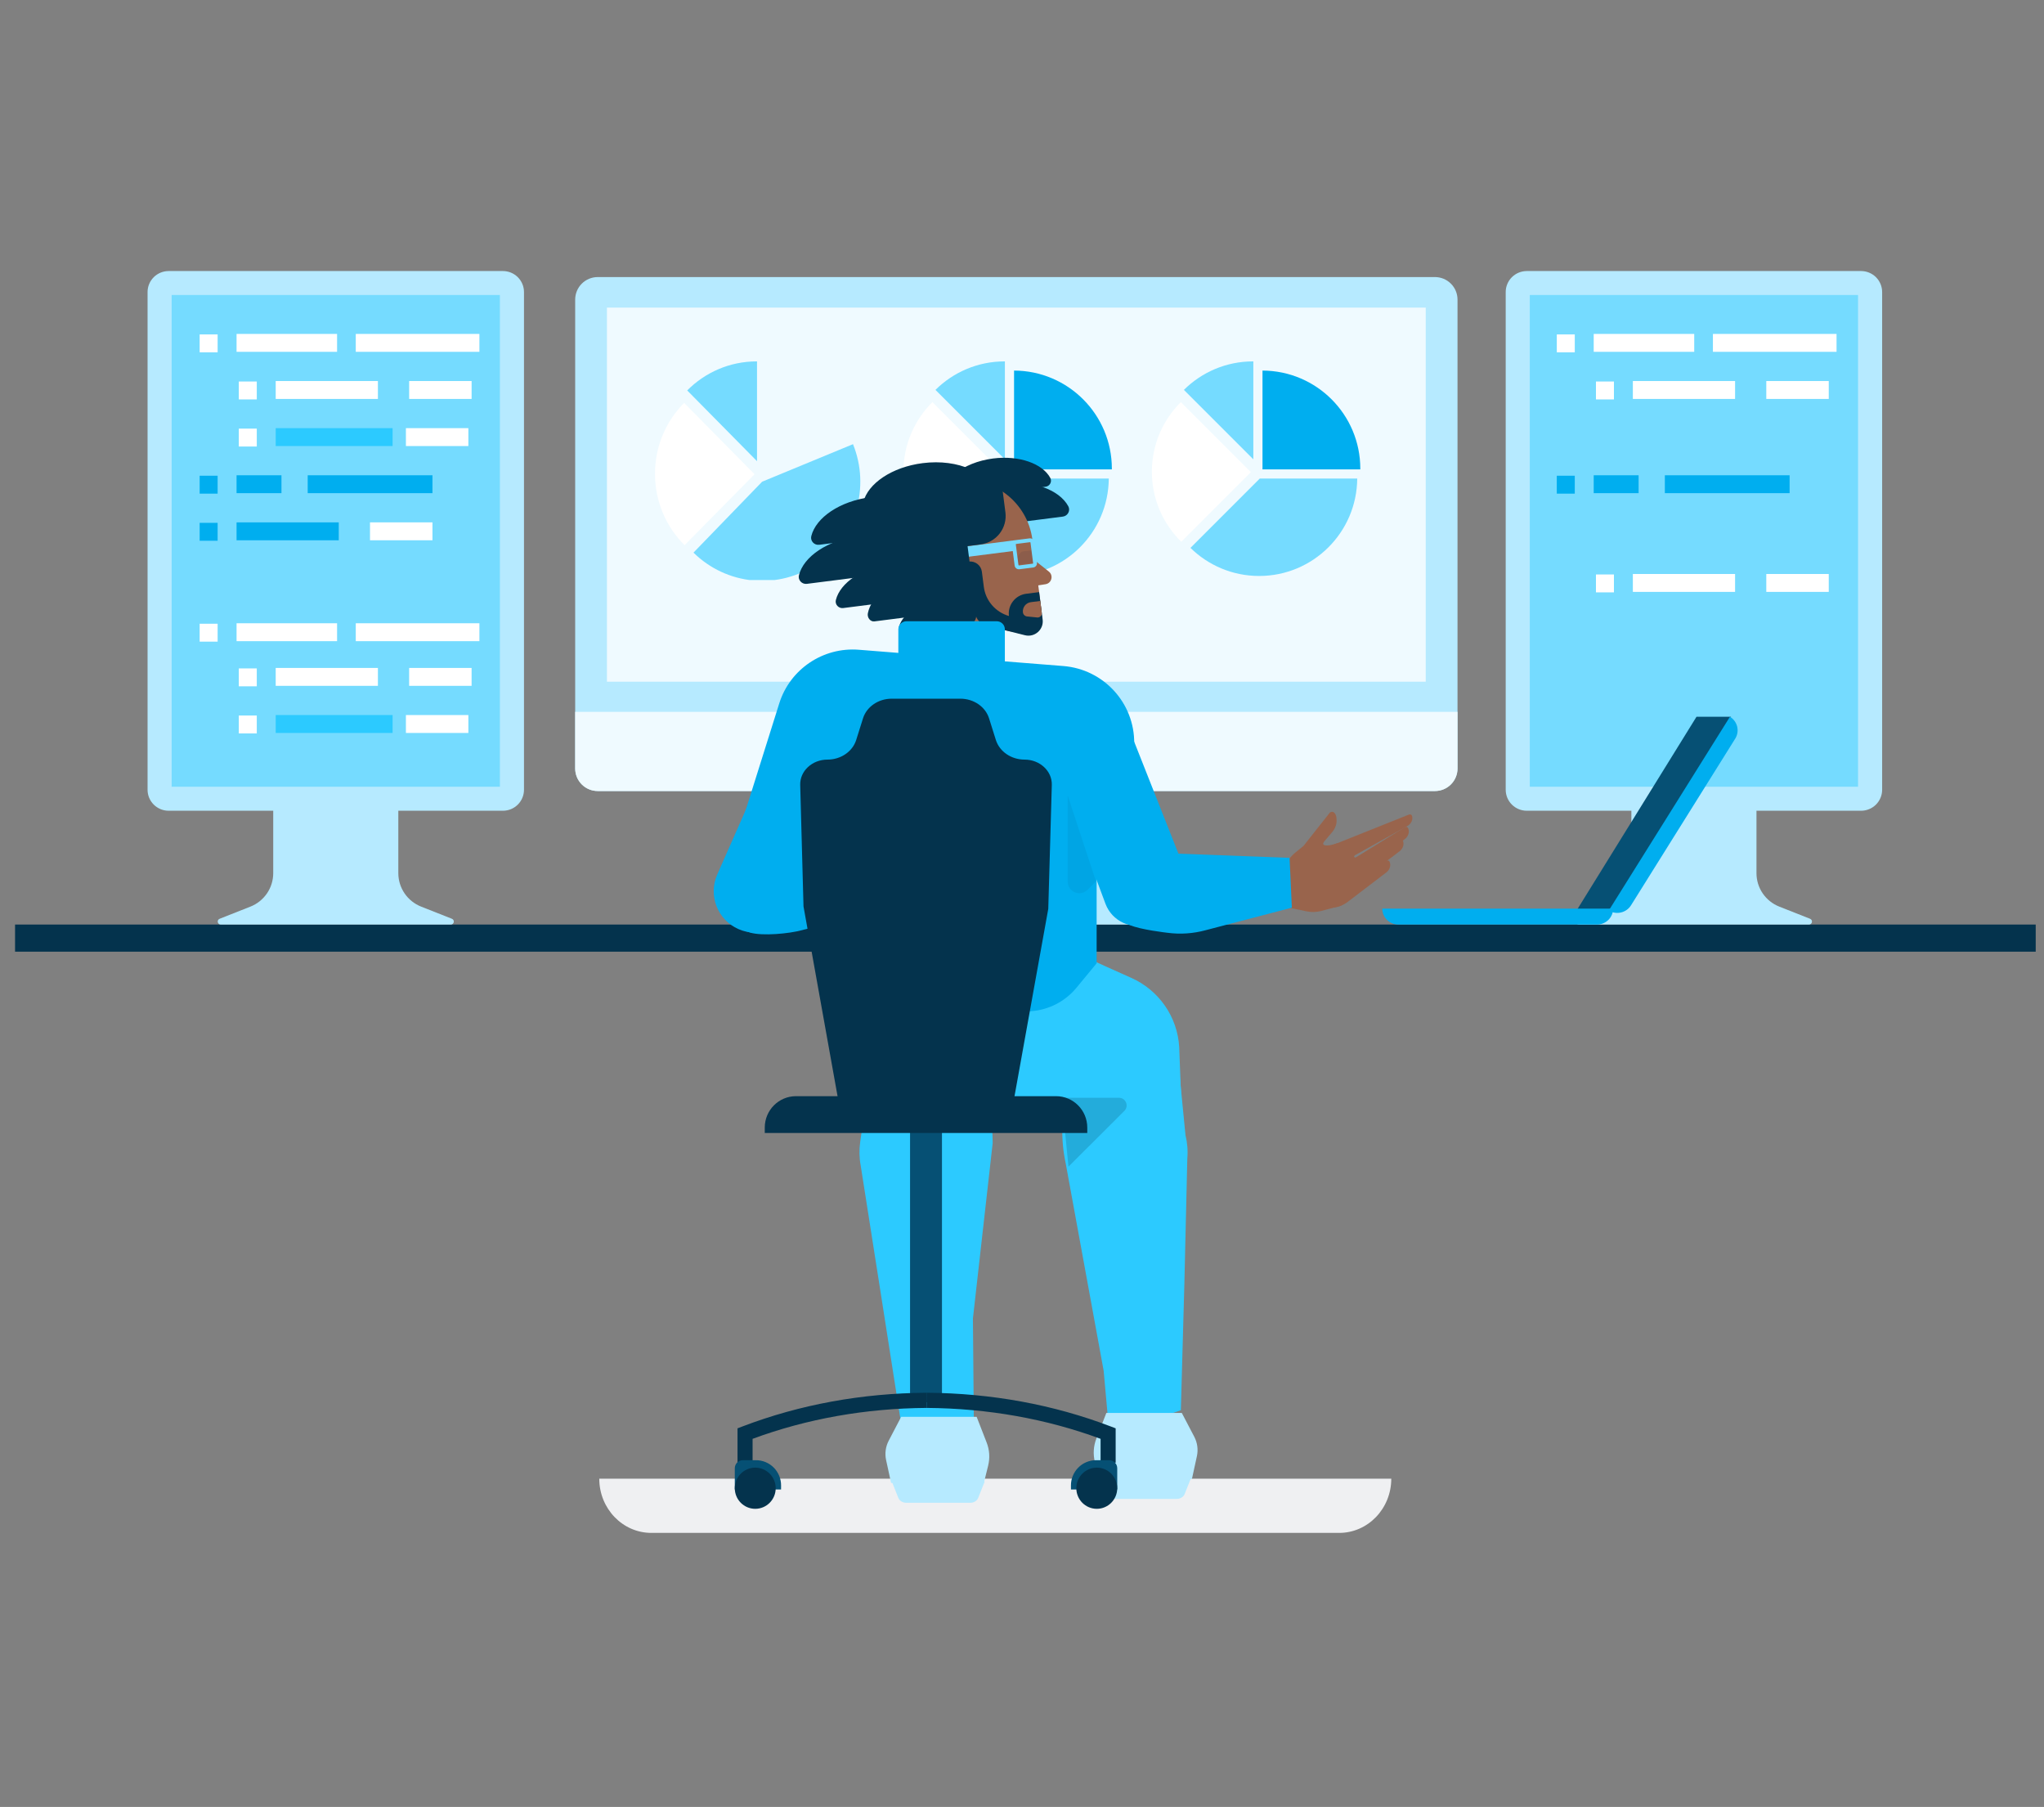 <?xml version="1.0" encoding="UTF-8"?> <svg xmlns="http://www.w3.org/2000/svg" width="181" height="160" viewBox="0 0 181 160" fill="none"><rect x="0" y="0" width="181" height="160" fill="#808080" stroke="none"/><g clip-path="url(#clip0_7443_7961)"><g clip-path="url(#clip1_7443_7961)"><path d="M57.69 135.733H118.585C121.134 135.733 123.2 133.584 123.2 130.933H53.067C53.067 133.584 55.133 135.733 57.683 135.733H57.69Z" fill="#EFF0F2"></path></g><g clip-path="url(#clip2_7443_7961)"><path d="M1.333 81.867H180.267V84.267H1.333V81.867Z" fill="#04334D"></path></g><g clip-path="url(#clip3_7443_7961)"><path d="M101.51 81.112L100.98 80.842C99.996 80.341 99.169 79.577 98.592 78.636C98.014 77.694 97.709 76.611 97.709 75.506V56.957H82.29V75.506C82.29 76.611 81.984 77.694 81.407 78.636C80.829 79.577 80.003 80.341 79.019 80.842L78.489 81.112C78.115 81.302 78.25 81.867 78.67 81.867H101.329C101.748 81.867 101.884 81.302 101.51 81.112Z" fill="#B6EAFF"></path><path d="M127.07 24.533H52.928C52.399 24.534 51.892 24.744 51.517 25.118C51.143 25.492 50.933 26 50.933 26.529V68.047C50.933 68.576 51.143 69.084 51.517 69.458C51.891 69.832 52.399 70.043 52.928 70.043H127.07C127.599 70.043 128.107 69.832 128.481 69.458C128.855 69.084 129.066 68.576 129.066 68.047V26.529C129.066 26.267 129.014 26.008 128.914 25.765C128.814 25.523 128.667 25.303 128.481 25.118C128.296 24.933 128.076 24.786 127.834 24.685C127.592 24.585 127.332 24.533 127.07 24.533Z" fill="#B6EAFF"></path><path d="M129.066 63.03H50.933V68.047C50.933 68.576 51.143 69.084 51.517 69.458C51.891 69.833 52.399 70.043 52.928 70.043H127.07C127.599 70.043 128.107 69.833 128.481 69.458C128.855 69.084 129.066 68.576 129.066 68.047L129.066 63.03ZM53.746 27.235H126.252V60.362H53.746V27.235Z" fill="#EFFAFF"></path><path d="M90.777 68.213H89.222C89.011 68.213 88.808 68.128 88.658 67.979C88.509 67.829 88.424 67.626 88.424 67.415V65.86C88.424 65.648 88.509 65.446 88.658 65.296C88.808 65.147 89.011 65.062 89.222 65.061H90.777C90.989 65.062 91.191 65.147 91.341 65.296C91.49 65.446 91.575 65.648 91.575 65.86V67.415C91.575 67.626 91.49 67.829 91.341 67.979C91.191 68.128 90.989 68.213 90.777 68.213Z" fill="#F4F9FF"></path><g clip-path="url(#clip4_7443_7961)"><path d="M67.035 32.001L67.009 32C64.607 32 62.433 32.982 60.853 34.571L67.035 40.835L67.035 32.001Z" fill="#75DBFF"></path><path d="M66.763 41.939L60.582 35.675C58.988 37.278 58.001 39.499 58.001 41.955C58.001 44.431 59.004 46.668 60.62 48.275L66.812 42L66.763 41.939Z" fill="white"></path><path d="M75.535 39.33C76.293 41.199 76.389 43.274 75.808 45.206C75.227 47.137 74.004 48.808 72.345 49.935C70.686 51.063 68.693 51.579 66.701 51.397C64.709 51.214 62.841 50.344 61.41 48.933L67.487 42.654L75.535 39.33Z" fill="#75DBFF"></path></g><g clip-path="url(#clip5_7443_7961)"><path d="M83.418 48.514C84.985 50.051 87.131 51 89.5 51C94.276 51 98.15 47.145 98.185 42.375H89.555L83.418 48.514ZM88.985 32.001L88.959 32C86.57 32 84.408 32.964 82.837 34.523L88.985 40.671L88.985 32.001Z" fill="#75DBFF"></path><path d="M89.797 32.813V41.483L89.793 41.563H98.455C98.456 41.541 98.457 41.52 98.457 41.498C98.457 36.711 94.582 32.827 89.797 32.813Z" fill="#00AEEF"></path><path d="M88.714 41.754L82.567 35.606C80.982 37.18 80 39.36 80 41.77C80 44.2 80.998 46.395 82.605 47.972L88.763 41.814L88.714 41.754Z" fill="white"></path></g><g clip-path="url(#clip6_7443_7961)"><path d="M105.418 48.514C106.985 50.051 109.131 51 111.5 51C116.276 51 120.15 47.145 120.185 42.375H111.555L105.418 48.514ZM110.985 32.001L110.959 32C108.571 32 106.408 32.964 104.837 34.523L110.985 40.671L110.985 32.001Z" fill="#75DBFF"></path><path d="M111.797 32.813V41.483L111.793 41.563H120.455C120.456 41.541 120.457 41.52 120.457 41.498C120.457 36.711 116.582 32.827 111.797 32.813Z" fill="#00AEEF"></path><path d="M110.714 41.754L104.567 35.606C102.982 37.18 102 39.36 102 41.77C102 44.2 102.998 46.395 104.605 47.972L110.763 41.814L110.714 41.754Z" fill="white"></path></g></g><g clip-path="url(#clip7_7443_7961)"><path d="M160.285 81.354L157.558 80.278C156.963 80.042 156.452 79.634 156.091 79.106C155.731 78.578 155.539 77.954 155.539 77.316V59.764H144.462V77.316C144.462 77.954 144.269 78.578 143.909 79.106C143.549 79.634 143.038 80.042 142.442 80.278L139.716 81.354C139.442 81.462 139.52 81.867 139.814 81.867H160.186C160.48 81.867 160.558 81.462 160.285 81.354Z" fill="#B6EAFF"></path><path d="M135.2 70.727C134.759 70.727 134.4 70.37 134.4 69.93V25.858C134.4 25.419 134.759 25.062 135.2 25.062H164.8C165.241 25.062 165.6 25.419 165.6 25.858V69.93C165.6 70.37 165.241 70.727 164.8 70.727H135.2Z" fill="#75DBFF"></path><path d="M164.533 26.124V69.665H135.467V26.124H164.533ZM164.8 24H135.2C134.705 24 134.23 24.196 133.88 24.544C133.53 24.893 133.333 25.366 133.333 25.858V69.93C133.333 70.423 133.53 70.896 133.88 71.245C134.23 71.593 134.705 71.789 135.2 71.789H164.8C165.295 71.789 165.77 71.593 166.12 71.245C166.47 70.896 166.667 70.423 166.667 69.93V25.858C166.667 25.366 166.47 24.893 166.12 24.544C165.77 24.196 165.295 24 164.8 24Z" fill="#B6EAFF"></path><path d="M137.858 29.61H139.45V31.195H137.858V29.61ZM141.126 29.568H150.027V31.153H141.126V29.568ZM151.682 29.568H162.63V31.153H151.682V29.568ZM141.325 33.781H142.917V35.367H141.325V33.781ZM144.593 33.739H153.644V35.325H144.593V33.739ZM156.409 33.739H161.94V35.325H156.409V33.739ZM141.325 50.867H142.917V52.452H141.325V50.867ZM144.593 50.825H153.644V52.41H144.593V50.825ZM156.409 50.825H161.94V52.41H156.409V50.825Z" fill="white"></path><path d="M137.857 42.124H139.45V43.71H137.857V42.124ZM141.126 42.083H145.102V43.668H141.126V42.083ZM147.426 42.083H158.473V43.668H147.426V42.083Z" fill="#00AEEF"></path></g><g clip-path="url(#clip8_7443_7961)"><path d="M40.018 81.354L37.292 80.278C36.696 80.042 36.185 79.634 35.825 79.106C35.465 78.578 35.272 77.954 35.272 77.316V59.764H24.195V77.316C24.195 77.954 24.003 78.578 23.642 79.106C23.282 79.634 22.771 80.042 22.175 80.278L19.449 81.354C19.176 81.462 19.253 81.867 19.547 81.867H39.92C40.214 81.867 40.291 81.462 40.018 81.354Z" fill="#B6EAFF"></path><path d="M14.934 70.727C14.493 70.727 14.134 70.37 14.134 69.93V25.858C14.134 25.419 14.493 25.062 14.934 25.062H44.534C44.975 25.062 45.334 25.419 45.334 25.858V69.93C45.334 70.37 44.975 70.727 44.534 70.727H14.934Z" fill="#75DBFF"></path><path d="M44.267 26.124V69.665H15.2V26.124H44.267ZM44.534 24H14.934C14.438 24 13.964 24.196 13.614 24.544C13.264 24.893 13.067 25.366 13.067 25.858V69.93C13.067 70.423 13.264 70.896 13.614 71.245C13.964 71.593 14.438 71.789 14.934 71.789H44.534C45.029 71.789 45.503 71.593 45.853 71.245C46.204 70.896 46.4 70.423 46.4 69.93V25.858C46.4 25.366 46.204 24.893 45.853 24.544C45.503 24.196 45.029 24 44.534 24Z" fill="#B6EAFF"></path><path d="M17.68 29.61H19.272V31.195H17.68V29.61ZM20.948 29.568H29.849V31.153H20.948V29.568ZM31.504 29.568H42.452V31.153H31.504V29.568ZM17.68 55.23H19.272V56.815H17.68V55.23ZM20.948 55.188H29.849V56.773H20.948V55.188ZM31.504 55.188H42.452V56.773H31.504V55.188ZM21.146 33.781H22.739V35.367H21.146V33.781ZM24.415 33.739H33.465V35.325H24.415V33.739ZM36.231 33.739H41.762V35.325H36.231V33.739ZM21.146 37.953H22.739V39.538H21.146V37.953Z" fill="white"></path><path d="M24.414 37.911H34.766V39.496H24.414V37.911Z" fill="#2CCAFF"></path><path d="M35.944 37.911H41.475V39.496H35.944V37.911ZM21.146 59.186H22.738V60.771H21.146V59.186ZM24.414 59.144H33.465V60.729H24.414V59.144ZM36.23 59.144H41.761V60.729H36.23V59.144ZM21.146 63.357H22.738V64.943H21.146V63.357Z" fill="white"></path><path d="M24.414 63.315H34.766V64.9H24.414V63.315Z" fill="#2CCAFF"></path><path d="M35.944 63.315H41.475V64.901H35.944V63.315Z" fill="white"></path><path d="M17.679 42.124H19.271V43.71H17.679V42.124ZM20.948 42.083H24.924V43.668H20.948V42.083ZM27.248 42.083H38.295V43.668H27.248V42.083ZM17.679 46.296H19.271V47.881H17.679V46.296ZM20.948 46.255H29.998V47.84H20.948V46.255Z" fill="#00AEEF"></path><path d="M32.764 46.254H38.295V47.84H32.764V46.254Z" fill="white"></path></g><g clip-path="url(#clip9_7443_7961)"><path d="M139.633 80.585H142.686L153.282 63.467H150.228L139.633 80.585Z" fill="#065074"></path><path d="M141.414 81.867H123.832C123.453 81.867 123.089 81.718 122.821 81.454C122.553 81.189 122.402 80.83 122.402 80.456H142.844C142.844 80.83 142.693 81.189 142.425 81.454C142.157 81.718 141.793 81.867 141.414 81.867Z" fill="#00AEEF"></path><path d="M153.656 65.407L144.428 80.164C144.229 80.483 143.91 80.71 143.541 80.796C143.172 80.883 142.783 80.821 142.46 80.624L153.189 63.467C153.349 63.564 153.487 63.691 153.598 63.841C153.708 63.991 153.786 64.161 153.83 64.341C153.873 64.522 153.88 64.709 153.85 64.891C153.821 65.074 153.754 65.249 153.656 65.407Z" fill="#00AEEF"></path></g><g clip-path="url(#clip10_7443_7961)"><path d="M76.215 103.199L77.994 114.525L79.731 125.636L80.167 127.406C80.167 127.406 83.739 125.977 84.254 126.024C84.546 126.048 84.821 126.073 85.072 126.096C85.714 126.153 86.178 126.196 86.238 126.205L86.236 126.02L86.231 125.495L86.195 121.373L86.154 116.749L87.905 101.207L87.552 89.45L77.961 88.738L76.171 101.12C76.072 101.811 76.086 102.513 76.215 103.199Z" fill="#2CCAFF"></path><path d="M73.951 91.359C74.171 94.734 76.951 97.375 80.34 97.429C81.038 97.441 81.733 97.345 82.402 97.146L95.201 93.333L95.191 88.369C95.187 86.496 93.664 84.978 91.786 84.975L73.534 84.95L73.951 91.359Z" fill="#2CCAFF"></path><path d="M82.029 97.333L88.029 97.43C88.727 97.441 93.791 97.345 94.46 97.146L104.604 97.52L104.42 92.698C104.341 91.388 103.903 90.125 103.153 89.047C102.403 87.969 101.371 87.117 100.169 86.584C98.424 85.811 96.749 85.056 96.665 84.975L81.224 84.95L82.029 97.333Z" fill="#2CCAFF"></path><path d="M82.022 51.522L89.074 52.053L88.021 65.977C87.996 66.315 87.573 66.453 87.352 66.196L81.434 59.302L82.022 51.522Z" fill="#99644C"></path><path d="M83.345 47.117C83.092 45.142 85.466 43.211 88.648 42.806C91.363 42.46 93.789 43.334 94.6 44.826C94.81 45.212 94.552 45.688 94.115 45.744L83.345 47.117Z" fill="#04334D"></path><path d="M83.423 44.268C83.208 42.586 85.229 40.943 87.938 40.598C90.249 40.303 92.314 41.048 93.005 42.317C93.184 42.646 92.964 43.051 92.592 43.099L83.423 44.268Z" fill="#04334D"></path><path d="M91.293 47.345L92.288 54.761C92.378 55.642 91.582 56.354 90.714 56.17L82.666 54.46L91.293 47.345Z" fill="#99644C"></path><path d="M91.264 51.932L92.578 51.732C93.125 51.649 93.311 50.956 92.878 50.611L90.986 49.104L91.264 51.932Z" fill="#99644C"></path><path d="M91.909 52.546L88.133 52.931L87.641 48.143L91.418 47.757L91.909 52.546Z" fill="#C78982"></path><path d="M84.626 42.549L82.843 42.776C80.896 43.024 79.518 44.8 79.767 46.743L80.894 55.538L92.23 54.093L91.423 47.792C90.997 44.472 87.954 42.124 84.626 42.549Z" fill="#99644C"></path><path opacity="0.1" d="M91.459 48.714L90.596 48.825C90.546 48.831 90.499 48.847 90.455 48.871C90.412 48.896 90.374 48.929 90.343 48.969L90.03 49.373C89.822 49.641 90.043 50.025 90.379 49.982L91.631 49.823" fill="#1D2445"></path><path d="M86.947 50.624L87.118 51.957C87.195 52.558 87.446 53.123 87.842 53.583C88.238 54.042 88.76 54.377 89.343 54.544C89.284 54.081 89.412 53.614 89.698 53.245C89.984 52.876 90.405 52.635 90.869 52.576L92.017 52.43L92.328 54.858C92.442 55.744 91.626 56.465 90.758 56.247L87.319 55.382C87.072 55.32 86.849 55.185 86.68 54.995C86.51 54.804 86.402 54.567 86.37 54.315L85.782 49.725C86.056 49.691 86.333 49.766 86.551 49.934C86.77 50.103 86.912 50.351 86.947 50.624Z" fill="#04334D"></path><path d="M90.953 54.586L91.846 54.675C91.902 54.681 91.958 54.674 92.01 54.655C92.063 54.636 92.11 54.605 92.149 54.565C92.188 54.525 92.217 54.477 92.235 54.424C92.253 54.371 92.258 54.315 92.251 54.26L92.117 53.214L91.286 53.319C91.18 53.333 91.078 53.367 90.985 53.42C90.892 53.473 90.811 53.543 90.746 53.628C90.681 53.712 90.633 53.808 90.605 53.911C90.577 54.014 90.569 54.121 90.583 54.226C90.607 54.418 90.761 54.567 90.953 54.586Z" fill="#99644C"></path><path d="M81.776 54.552L84.735 55.436L83.22 43.612C83.178 43.279 83.004 42.976 82.738 42.771C82.471 42.565 82.134 42.474 81.8 42.516L81.233 42.589C78.534 42.933 76.776 45.594 77.523 48.204L78.35 51.09C78.584 51.907 79.021 52.653 79.619 53.258C80.218 53.863 80.96 54.308 81.776 54.552Z" fill="#04334D"></path><path d="M84.286 49.484L89.87 48.772L89.878 47.835L84.168 48.563L84.286 49.484Z" fill="#75DBFF"></path><path d="M80.676 44.271L85.084 43.709L86.448 54.351C86.464 54.479 86.455 54.609 86.421 54.733C86.387 54.857 86.329 54.974 86.25 55.075C86.171 55.177 86.073 55.263 85.961 55.327C85.849 55.391 85.725 55.432 85.597 55.448L82.164 55.886L80.676 44.271Z" fill="#04334D"></path><path d="M83.463 43.079L88.654 42.418L89.032 45.37C89.074 45.7 89.051 46.035 88.963 46.356C88.876 46.677 88.726 46.978 88.522 47.241C88.318 47.504 88.064 47.725 87.774 47.89C87.485 48.055 87.165 48.162 86.835 48.204L84.163 48.545L83.463 43.079Z" fill="#04334D"></path><path d="M89.983 48.165L89.986 48.164L91.207 48.008C91.218 48.007 91.228 48.01 91.237 48.017C91.246 48.023 91.251 48.032 91.252 48.043L91.486 49.868C91.489 49.891 91.473 49.908 91.452 49.913L90.23 50.068C90.219 50.069 90.21 50.067 90.201 50.06C90.192 50.053 90.187 50.044 90.186 50.034L89.952 48.209C89.951 48.199 89.953 48.189 89.959 48.181C89.965 48.173 89.973 48.167 89.983 48.165ZM89.913 47.832C89.82 47.851 89.737 47.905 89.681 47.983C89.626 48.061 89.602 48.157 89.614 48.252L89.848 50.076C89.874 50.285 90.065 50.432 90.274 50.405L91.495 50.249C91.544 50.243 91.592 50.227 91.636 50.202C91.679 50.178 91.717 50.145 91.748 50.105C91.778 50.066 91.801 50.02 91.814 49.972C91.827 49.924 91.831 49.874 91.824 49.824L91.59 47.999C91.578 47.9 91.525 47.809 91.446 47.747C91.366 47.685 91.265 47.658 91.164 47.671L89.943 47.826C89.933 47.828 89.923 47.83 89.913 47.832Z" fill="#75DBFF"></path><path d="M82.219 50.325C81.966 48.35 79.181 47.077 75.999 47.483C73.285 47.829 71.157 49.285 70.748 50.931C70.642 51.357 71.012 51.754 71.449 51.698L82.219 50.325Z" fill="#04334D"></path><path d="M84.683 52.565C84.448 50.728 81.858 49.545 78.9 49.922C76.376 50.244 74.398 51.598 74.017 53.128C73.919 53.525 74.263 53.893 74.669 53.841L84.683 52.565Z" fill="#04334D"></path><path d="M83.487 54.249C85.023 54.054 85.23 51.931 83.766 51.429C82.969 51.156 82.032 51.056 81.053 51.18C78.858 51.46 77.157 52.778 76.851 54.299C76.772 54.693 77.077 55.067 77.43 55.022L83.487 54.249Z" fill="#04334D"></path><path d="M84.463 55.603C85.594 55.459 85.747 53.895 84.668 53.525C84.081 53.324 83.391 53.25 82.669 53.342C81.053 53.548 79.8 54.519 79.574 55.64C79.516 55.93 79.741 56.205 80.001 56.172L84.463 55.603ZM83.313 46.865C83.06 44.89 80.275 43.618 77.093 44.023C74.378 44.369 72.251 45.825 71.841 47.471C71.736 47.898 72.105 48.294 72.542 48.239L83.313 46.865Z" fill="#04334D"></path><path d="M87.919 43.852C87.666 41.877 84.881 40.604 81.698 41.01C78.984 41.356 76.857 42.812 76.448 44.458C76.342 44.884 76.711 45.281 77.148 45.225L87.919 43.852Z" fill="#04334D"></path><path d="M100.356 71.922H65.974L69.006 62.278C69.958 59.25 72.883 57.281 76.055 57.534L94.16 58.975C97.739 59.26 100.483 62.264 100.436 65.846L100.356 71.922Z" fill="#00AEEF"></path><path d="M97.891 80.023L92.776 66.301L99.706 63.834L104.453 75.84C105.401 78.236 104.174 80.939 101.743 81.809C100.186 82.367 98.468 81.57 97.891 80.023ZM70.342 80.354L74.494 70.947L67.695 67.961L63.513 77.435C62.694 79.289 63.537 81.455 65.397 82.271C67.293 83.104 69.507 82.245 70.342 80.354Z" fill="#00AEEF"></path><path d="M105.139 102.587L104.876 113.776L104.567 124.869L103.894 125.109L101.699 125.518C101.179 125.616 100.628 125.718 100.12 125.815C99.833 125.868 99.561 125.92 99.314 125.967C98.68 126.087 98.223 126.176 98.164 126.19L98.148 126.006L98.101 125.483L97.731 121.377L94.368 103.003C94.15 101.989 94.05 100.952 94.069 99.915L94.255 89.688L98.326 88.92C100.784 88.456 103.648 90.644 104.247 93.067L104.977 100.514C105.144 101.192 105.199 101.892 105.139 102.587Z" fill="#2CCAFF"></path><path d="M98.538 132.723H104.198C104.517 132.723 104.801 132.549 104.903 132.291L105.476 130.85H97.261L97.833 132.291C97.936 132.549 98.22 132.723 98.538 132.723Z" fill="#B6EAFF"></path><path d="M97.33 130.967H105.546L105.987 128.942C106.114 128.359 106.032 127.751 105.756 127.222L104.652 125.113H97.968L97.083 127.388C96.829 128.041 96.783 128.756 96.951 129.436L97.33 130.967Z" fill="#B6EAFF"></path><path d="M89.267 72.227C89.374 72.526 89.236 72.898 88.911 73.115L83.719 76.006L82.118 74.877L88.994 72.13C89.017 72.118 89.043 72.112 89.07 72.11C89.097 72.108 89.123 72.112 89.149 72.12C89.174 72.129 89.197 72.142 89.217 72.16C89.237 72.178 89.253 72.199 89.265 72.223L89.267 72.227Z" fill="#ED956E"></path><path d="M88.91 73.301C89.067 73.577 88.995 73.966 88.712 74.236L84.097 77.977L82.326 77.139L88.624 73.252C88.667 73.22 88.722 73.207 88.775 73.216C88.828 73.224 88.875 73.253 88.907 73.296L88.91 73.301Z" fill="#ED956E"></path><path d="M88.446 74.407C88.594 74.688 88.512 75.075 88.221 75.336L83.497 78.94L81.751 78.051L88.161 74.35C88.183 74.335 88.208 74.324 88.234 74.319C88.26 74.313 88.287 74.313 88.313 74.318C88.339 74.323 88.364 74.333 88.386 74.347C88.409 74.362 88.428 74.381 88.443 74.403L88.446 74.407Z" fill="#ED956E"></path><path d="M87.274 76.282C87.422 76.562 87.34 76.95 87.049 77.211L83.562 79.871C83.192 80.153 82.749 80.326 82.285 80.368C81.82 80.41 81.354 80.32 80.939 80.109L80.579 79.925L86.989 76.225C87.011 76.21 87.036 76.199 87.062 76.194C87.088 76.188 87.115 76.188 87.141 76.193C87.167 76.198 87.192 76.208 87.214 76.222C87.237 76.237 87.256 76.255 87.271 76.277L87.274 76.282Z" fill="#ED956E"></path><path d="M82.998 80.187L82.709 77.08C82.32 76.08 81.181 75.578 80.178 75.966L78.653 76.556C77.65 76.944 75.912 78.934 76.301 79.935L79.929 80.696C80.364 80.787 80.815 80.775 81.245 80.659L82.998 80.187Z" fill="#ED956E"></path><path d="M77.647 77.52L82.541 75.628L82.161 75.753C82.061 75.785 81.955 75.796 81.851 75.783C81.747 75.771 81.646 75.736 81.557 75.682C81.467 75.627 81.391 75.554 81.332 75.467C81.274 75.38 81.235 75.281 81.218 75.177L81.212 75.165C81.174 74.918 81.254 74.797 81.416 74.606L82.194 73.693C82.394 73.465 82.527 73.186 82.58 72.888C82.61 72.683 82.594 72.346 82.529 72.179C82.496 72.091 82.443 72.012 82.374 71.949C82.364 71.941 82.354 71.933 82.344 71.927C82.312 71.906 82.277 71.892 82.24 71.886C82.203 71.879 82.165 71.88 82.128 71.888C82.091 71.896 82.056 71.911 82.025 71.932C81.994 71.954 81.968 71.981 81.947 72.013L79.661 74.908L78.977 75.462C78.556 75.8 78.221 76.234 78.001 76.726L77.672 77.469C77.665 77.487 77.657 77.504 77.647 77.52Z" fill="#ED956E"></path><path d="M82.648 80.123C84.252 79.502 85.087 77.799 84.511 76.319C84.466 76.201 84.412 76.087 84.35 75.977C84.339 75.958 84.337 75.911 84.318 75.921C84.201 75.978 84.065 75.821 84.198 75.738C84.225 75.721 84.162 75.688 84.143 75.663C83.823 75.244 83.387 74.929 82.89 74.74C82.814 74.71 82.734 74.633 82.656 74.661C81.627 75.029 81.24 74.843 81.469 74.549C81.504 74.503 81.353 74.561 81.296 74.569C81.051 74.605 80.806 74.668 80.565 74.762C78.96 75.382 78.126 77.085 78.701 78.566C79.276 80.046 81.043 80.743 82.648 80.123Z" fill="#ED956E"></path><path d="M78.43 75.96L64.723 75.444L64.299 80.244C64.179 80.823 64.545 81.642 65.33 82.164L66.424 82.579C67.532 82.901 69.895 82.668 70.996 82.368L78.632 80.372L78.43 75.96Z" fill="#00AEEF"></path><path d="M125.032 72.227C125.138 72.526 125.001 72.898 124.675 73.114L119.483 76.006L117.883 74.877L124.758 72.13C124.782 72.118 124.808 72.111 124.835 72.109C124.861 72.108 124.888 72.111 124.913 72.12C124.938 72.129 124.962 72.142 124.982 72.16C125.002 72.177 125.018 72.199 125.03 72.223C125.03 72.224 125.031 72.226 125.032 72.227Z" fill="#99644C"></path><path d="M124.674 73.3C124.831 73.577 124.759 73.966 124.476 74.236L119.862 77.976L118.09 77.139L124.388 73.252C124.431 73.22 124.486 73.207 124.539 73.215C124.592 73.224 124.64 73.253 124.671 73.296L124.674 73.3Z" fill="#99644C"></path><path d="M124.21 74.407C124.359 74.688 124.276 75.075 123.985 75.336L119.262 78.94L117.515 78.051L123.925 74.35C123.947 74.335 123.972 74.324 123.998 74.319C124.024 74.313 124.051 74.313 124.077 74.318C124.103 74.323 124.128 74.333 124.15 74.347C124.173 74.362 124.192 74.381 124.207 74.403L124.21 74.407Z" fill="#99644C"></path><path d="M123.038 76.282C123.186 76.562 123.104 76.95 122.813 77.211L119.326 79.871C118.956 80.153 118.513 80.326 118.049 80.368C117.585 80.41 117.118 80.32 116.703 80.109L116.343 79.926L122.753 76.225C122.775 76.21 122.8 76.199 122.826 76.194C122.852 76.188 122.879 76.188 122.905 76.193C122.931 76.198 122.956 76.208 122.979 76.222C123.001 76.237 123.02 76.256 123.035 76.278L123.038 76.282Z" fill="#99644C"></path><path d="M118.762 80.187L118.473 77.08C118.084 76.08 116.946 75.578 115.943 75.966L114.417 76.556C113.414 76.944 111.677 78.934 112.066 79.935L115.693 80.696C116.128 80.787 116.579 80.775 117.009 80.659L118.762 80.187Z" fill="#99644C"></path><path d="M113.412 77.52L118.305 75.628L117.925 75.753C117.825 75.785 117.719 75.796 117.615 75.783C117.511 75.771 117.41 75.736 117.321 75.682C117.231 75.627 117.155 75.554 117.096 75.467C117.038 75.38 116.999 75.281 116.982 75.177L116.976 75.165C116.938 74.918 117.018 74.797 117.18 74.606L117.958 73.693C118.158 73.465 118.291 73.186 118.344 72.888C118.374 72.683 118.358 72.346 118.293 72.179C118.261 72.091 118.207 72.012 118.138 71.949C118.128 71.941 118.118 71.933 118.108 71.927C118.076 71.906 118.041 71.892 118.004 71.886C117.967 71.879 117.929 71.88 117.892 71.888C117.855 71.896 117.82 71.911 117.789 71.932C117.758 71.954 117.732 71.981 117.712 72.013L115.425 74.908L114.741 75.462C114.32 75.8 113.985 76.234 113.765 76.726L113.437 77.469C113.429 77.487 113.421 77.504 113.412 77.52Z" fill="#99644C"></path><path d="M118.411 80.123C120.016 79.502 120.85 77.799 120.275 76.319C120.229 76.201 120.175 76.087 120.114 75.977C120.103 75.958 120.101 75.911 120.081 75.921C119.965 75.978 119.829 75.821 119.962 75.738C119.989 75.721 119.926 75.688 119.907 75.663C119.587 75.244 119.151 74.929 118.654 74.74C118.577 74.71 118.498 74.633 118.42 74.661C117.39 75.029 117.004 74.843 117.233 74.549C117.268 74.503 117.117 74.561 117.059 74.569C116.815 74.605 116.57 74.668 116.328 74.762C114.724 75.382 113.889 77.085 114.465 78.566C115.04 80.046 116.807 80.743 118.411 80.123Z" fill="#99644C"></path><path d="M114.194 75.96L100.487 75.444L98.976 80.398C98.856 80.977 99.313 81.563 100.074 81.915C100.947 82.318 103.377 82.594 103.377 82.594C104.508 82.745 105.658 82.668 106.759 82.368L114.396 80.372L114.194 75.96ZM97.109 60.293H73.364V89.965L87.223 89.837L91.306 89.538C92.08 89.481 92.835 89.268 93.524 88.913C94.213 88.557 94.823 88.065 95.317 87.468L97.109 85.297V60.293Z" fill="#00AEEF"></path><path opacity="0.07" d="M97.051 78.04L94.551 70.444V78.07C94.551 78.98 95.652 79.435 96.297 78.792L97.051 78.04Z" fill="#04334D"></path><path d="M80.267 55.01H88.265C88.455 55.01 88.638 55.085 88.772 55.219C88.907 55.353 88.982 55.535 88.982 55.725V58.715C88.982 58.905 88.907 59.087 88.772 59.221C88.638 59.356 88.455 59.431 88.265 59.431H80.267C80.077 59.431 79.894 59.356 79.76 59.221C79.625 59.087 79.55 58.905 79.55 58.715V55.725C79.55 55.535 79.626 55.353 79.76 55.219C79.894 55.085 80.077 55.01 80.267 55.01Z" fill="#00AEEF"></path><path d="M85.914 133.067H80.255C79.936 133.067 79.652 132.893 79.55 132.635L78.977 131.194H87.192L86.62 132.635C86.517 132.893 86.233 133.067 85.914 133.067Z" fill="#B6EAFF"></path><path d="M87.123 131.311H78.908L78.466 129.286C78.339 128.703 78.421 128.095 78.698 127.566L79.801 125.457H86.485L87.37 127.732C87.624 128.385 87.67 129.1 87.502 129.78L87.123 131.311Z" fill="#B6EAFF"></path><path opacity="0.2" d="M94.019 97.205H99.082C99.69 97.205 99.994 97.937 99.564 98.366L94.615 103.303L94.019 97.205Z" fill="#04334D"></path></g><g clip-path="url(#clip11_7443_7961)"><path d="M80.587 99.453H83.413V124.168H80.587V99.453Z" fill="#065074"></path><path d="M66.643 129.52H65.308V126.475L65.739 126.31C70.819 124.37 76.306 123.365 82.046 123.323L82.056 124.666C76.637 124.706 71.454 125.627 66.643 127.404V129.52H66.643Z" fill="#04334D"></path><path d="M98.794 129.519H97.459V127.404C92.648 125.627 87.465 124.706 82.046 124.666L82.056 123.323C87.796 123.365 93.283 124.37 98.363 126.31L98.794 126.474L98.794 129.519Z" fill="#04334D"></path><path d="M66.948 129.296H65.776C65.588 129.296 65.408 129.371 65.275 129.505C65.142 129.639 65.067 129.82 65.067 130.01V131.89H69.164L69.166 131.546C69.169 131.252 69.113 130.959 69.002 130.686C68.892 130.414 68.729 130.165 68.523 129.956C68.317 129.747 68.071 129.581 67.801 129.468C67.53 129.354 67.24 129.296 66.948 129.296ZM97.053 129.296H98.224C98.615 129.296 98.933 129.615 98.933 130.01V131.89H94.836L94.834 131.546C94.831 131.252 94.887 130.959 94.998 130.686C95.108 130.413 95.271 130.165 95.478 129.956C95.684 129.747 95.929 129.581 96.2 129.468C96.47 129.354 96.76 129.296 97.053 129.296Z" fill="#065074"></path><path d="M97.122 133.6C98.122 133.6 98.933 132.784 98.933 131.778C98.933 130.771 98.122 129.955 97.122 129.955C96.122 129.955 95.311 130.771 95.311 131.778C95.311 132.784 96.122 133.6 97.122 133.6Z" fill="#04334D"></path><path d="M66.878 133.6C67.878 133.6 68.689 132.784 68.689 131.778C68.689 130.771 67.878 129.955 66.878 129.955C65.878 129.955 65.067 130.771 65.067 131.778C65.067 132.784 65.878 133.6 66.878 133.6Z" fill="#04334D"></path><path d="M88.185 65.521L87.582 63.605C87.258 62.576 86.221 61.867 85.041 61.867H78.962C77.782 61.867 76.745 62.576 76.421 63.605L75.818 65.521C75.494 66.55 74.457 67.26 73.278 67.26H73.274C71.917 67.26 70.826 68.274 70.86 69.505L71.152 80.259L74.463 98.712H89.54L92.826 80.477L93.14 69.507C93.175 68.276 92.084 67.26 90.726 67.26C89.546 67.26 88.509 66.55 88.185 65.521Z" fill="#04334D"></path><path d="M93.515 97.062H70.486C68.959 97.062 67.721 98.308 67.721 99.844V100.324H96.28V99.844C96.28 98.307 95.042 97.062 93.515 97.062Z" fill="#04334D"></path></g></g><defs><clipPath id="clip0_7443_7961"><rect width="180" height="160" fill="white" transform="translate(0.333)"></rect></clipPath><clipPath id="clip1_7443_7961"><rect width="70.133" height="4.8" fill="white" transform="translate(53.067 130.933)"></rect></clipPath><clipPath id="clip2_7443_7961"><rect width="178.933" height="2.4" fill="white" transform="translate(1.333 81.867)"></rect></clipPath><clipPath id="clip3_7443_7961"><rect width="78.133" height="57.333" fill="white" transform="translate(50.933 24.533)"></rect></clipPath><clipPath id="clip4_7443_7961"><rect width="18.56" height="19.36" fill="white" transform="translate(58 32)"></rect></clipPath><clipPath id="clip5_7443_7961"><rect width="18.457" height="19" fill="white" transform="translate(80 32)"></rect></clipPath><clipPath id="clip6_7443_7961"><rect width="18.457" height="19" fill="white" transform="translate(102 32)"></rect></clipPath><clipPath id="clip7_7443_7961"><rect width="33.333" height="57.867" fill="white" transform="translate(133.333 24)"></rect></clipPath><clipPath id="clip8_7443_7961"><rect width="33.333" height="57.867" fill="white" transform="translate(13.067 24)"></rect></clipPath><clipPath id="clip9_7443_7961"><rect width="31.467" height="18.4" fill="white" transform="translate(122.401 63.467)"></rect></clipPath><clipPath id="clip10_7443_7961"><rect width="61.867" height="92.533" fill="white" transform="translate(63.2 40.533)"></rect></clipPath><clipPath id="clip11_7443_7961"><rect width="33.867" height="71.733" fill="white" transform="translate(65.067 61.867)"></rect></clipPath></defs></svg> 